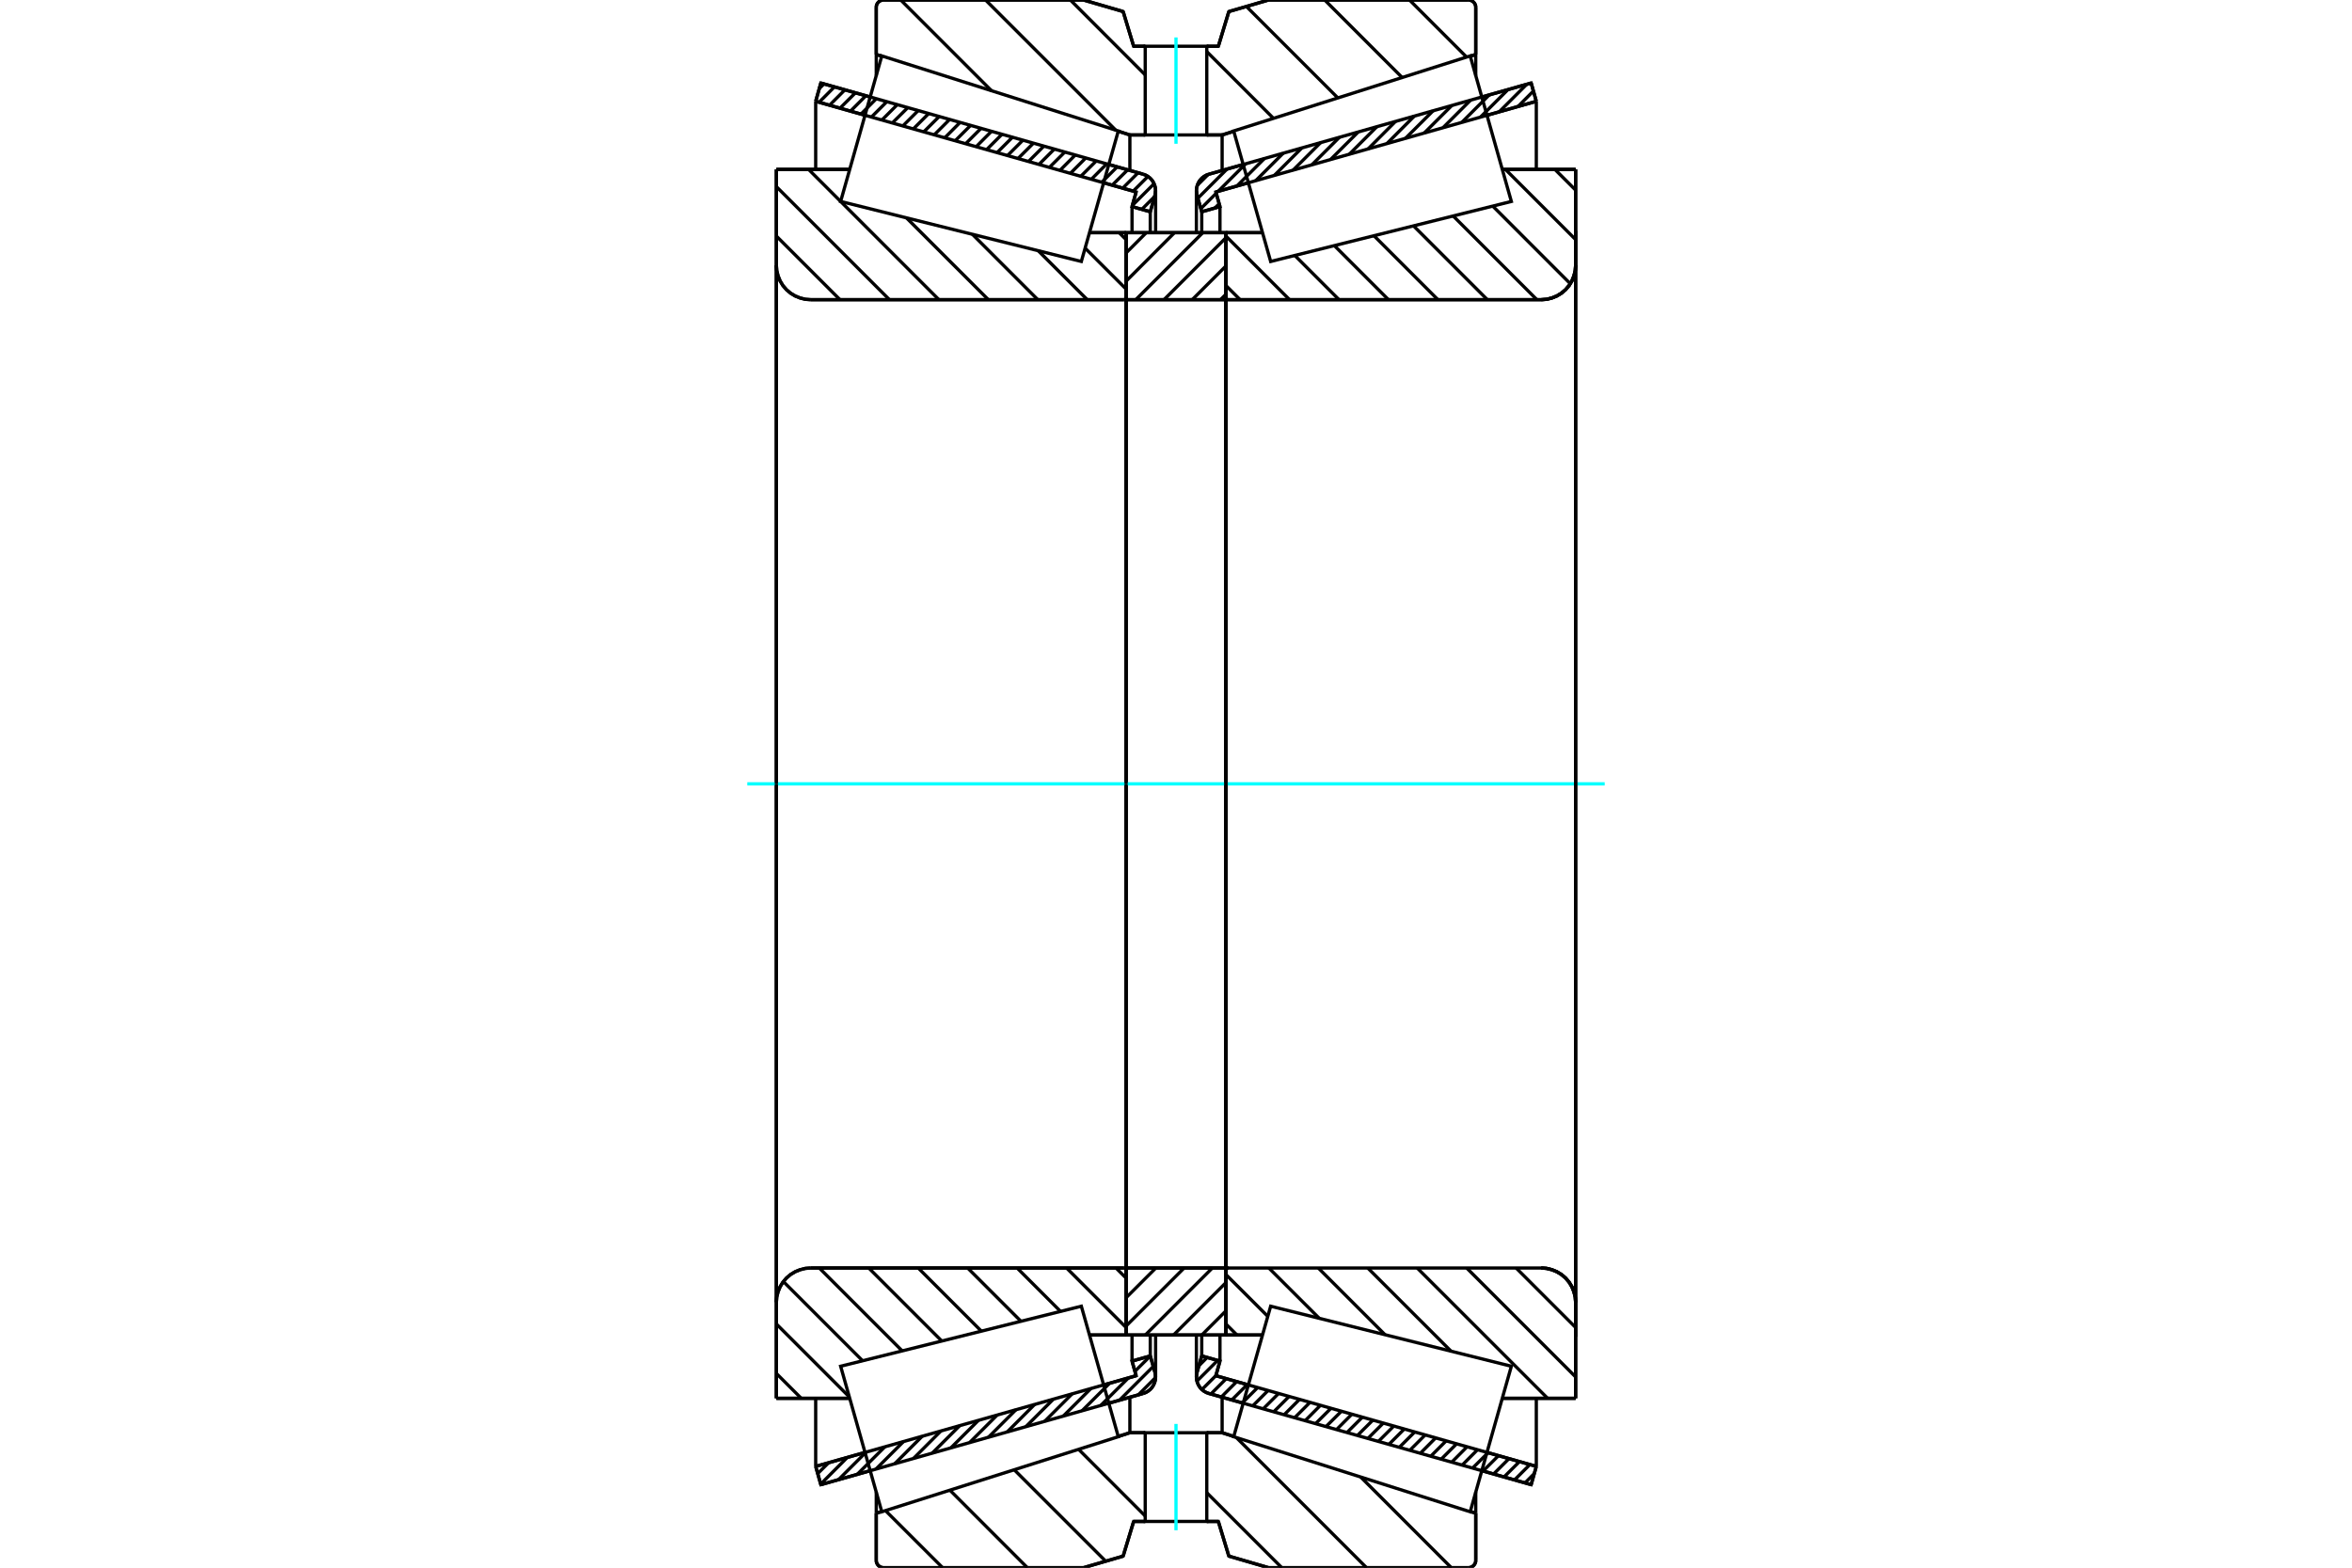 <?xml version="1.0" standalone="no"?>
<!DOCTYPE svg PUBLIC "-//W3C//DTD SVG 1.1//EN"
	"http://www.w3.org/Graphics/SVG/1.1/DTD/svg11.dtd">
<svg xmlns="http://www.w3.org/2000/svg" height="100%" width="100%" viewBox="0 0 36000 24000">
	<rect x="-1800" y="-1200" width="39600" height="26400" style="fill:#FFF"/>
	<g style="fill:none; fill-rule:evenodd" transform="matrix(1 0 0 1 0 0)">
		<g style="fill:none; stroke:#000; stroke-width:50; shape-rendering:geometricPrecision">
			<line x1="19028" y1="21482" x2="18503" y2="21333"/>
			<line x1="23436" y1="22729" x2="22681" y2="22515"/>
			<line x1="23515" y1="22449" x2="23436" y2="22729"/>
			<line x1="22760" y1="22235" x2="23515" y2="22449"/>
			<line x1="18610" y1="21061" x2="19108" y2="21202"/>
			<line x1="18673" y1="20837" x2="18610" y2="21061"/>
			<line x1="18394" y1="20758" x2="18673" y2="20837"/>
			<line x1="18322" y1="21010" x2="18394" y2="20758"/>
			<polyline points="18322,21010 18315,21045 18312,21081 18316,21123 18326,21164 18343,21203 18365,21239 18394,21271 18427,21297 18463,21318 18503,21333"/>
			<line x1="22681" y1="1485" x2="23436" y2="1271"/>
			<line x1="18503" y1="2667" x2="19028" y2="2518"/>
			<polyline points="18503,2667 18463,2682 18427,2703 18394,2729 18365,2761 18343,2797 18326,2836 18316,2877 18312,2919 18315,2955 18322,2990"/>
			<line x1="18394" y1="3242" x2="18322" y2="2990"/>
			<line x1="18673" y1="3163" x2="18394" y2="3242"/>
			<line x1="18610" y1="2939" x2="18673" y2="3163"/>
			<line x1="19108" y1="2798" x2="18610" y2="2939"/>
			<line x1="23515" y1="1551" x2="22760" y2="1765"/>
			<line x1="23436" y1="1271" x2="23515" y2="1551"/>
			<line x1="18394" y1="20437" x2="18394" y2="20758"/>
			<line x1="18394" y1="3242" x2="18394" y2="3563"/>
			<line x1="18673" y1="20437" x2="18673" y2="20837"/>
			<line x1="18673" y1="3163" x2="18673" y2="3563"/>
			<line x1="23515" y1="21407" x2="23515" y2="22449"/>
			<line x1="23515" y1="1551" x2="23515" y2="2593"/>
			<line x1="18312" y1="20438" x2="18312" y2="21081"/>
			<line x1="18312" y1="2919" x2="18312" y2="3562"/>
			<line x1="13319" y1="22515" x2="12564" y2="22729"/>
			<line x1="17497" y1="21333" x2="16972" y2="21482"/>
			<polyline points="17497,21333 17537,21318 17573,21297 17606,21271 17635,21239 17657,21203 17674,21164 17684,21123 17688,21081 17685,21045 17678,21010"/>
			<line x1="17606" y1="20758" x2="17678" y2="21010"/>
			<line x1="17327" y1="20837" x2="17606" y2="20758"/>
			<line x1="17390" y1="21061" x2="17327" y2="20837"/>
			<line x1="16892" y1="21202" x2="17390" y2="21061"/>
			<line x1="12485" y1="22449" x2="13240" y2="22235"/>
			<line x1="12564" y1="22729" x2="12485" y2="22449"/>
			<line x1="16972" y1="2518" x2="17497" y2="2667"/>
			<line x1="12564" y1="1271" x2="13319" y2="1485"/>
			<line x1="12485" y1="1551" x2="12564" y2="1271"/>
			<line x1="13240" y1="1765" x2="12485" y2="1551"/>
			<line x1="17390" y1="2939" x2="16892" y2="2798"/>
			<line x1="17327" y1="3163" x2="17390" y2="2939"/>
			<line x1="17606" y1="3242" x2="17327" y2="3163"/>
			<line x1="17678" y1="2990" x2="17606" y2="3242"/>
			<polyline points="17678,2990 17685,2955 17688,2919 17684,2877 17674,2836 17657,2797 17635,2761 17606,2729 17573,2703 17537,2682 17497,2667"/>
			<line x1="17327" y1="3563" x2="17327" y2="3163"/>
			<line x1="17327" y1="20837" x2="17327" y2="20437"/>
			<line x1="12485" y1="2593" x2="12485" y2="1551"/>
			<line x1="12485" y1="22449" x2="12485" y2="21407"/>
			<line x1="17606" y1="3563" x2="17606" y2="3242"/>
			<line x1="17606" y1="20758" x2="17606" y2="20437"/>
			<line x1="17688" y1="3562" x2="17688" y2="2919"/>
			<line x1="17688" y1="21081" x2="17688" y2="20438"/>
			<line x1="18764" y1="3562" x2="19324" y2="3562"/>
			<line x1="23590" y1="4588" x2="18802" y2="4588"/>
			<polyline points="23590,4588 23673,4582 23753,4562 23829,4531 23900,4488 23963,4434 24017,4371 24060,4300 24091,4224 24111,4144 24117,4061"/>
			<line x1="24117" y1="2593" x2="24117" y2="4061"/>
			<line x1="24117" y1="2593" x2="22994" y2="2593"/>
			<line x1="24117" y1="21407" x2="22994" y2="21407"/>
			<line x1="24117" y1="19939" x2="24117" y2="21407"/>
			<polyline points="24117,19939 24111,19856 24091,19776 24060,19700 24017,19629 23963,19566 23900,19512 23829,19469 23753,19438 23673,19418 23590,19412"/>
			<polyline points="18802,19412 18796,19412 18790,19414 18785,19416 18780,19419 18775,19423 18771,19427 18768,19432 18766,19438 18765,19444 18764,19449"/>
			<line x1="19324" y1="20438" x2="18764" y2="20438"/>
			<line x1="22994" y1="3120" x2="22994" y2="3119"/>
			<line x1="22994" y1="20881" x2="22994" y2="20880"/>
			<line x1="18764" y1="4588" x2="18764" y2="19412"/>
			<polyline points="18764,4551 18765,4556 18766,4562 18768,4568 18771,4573 18775,4577 18780,4581 18785,4584 18790,4586 18796,4588 18802,4588"/>
			<polyline points="18802,19412 18796,19412 18790,19414 18785,19416 18780,19419 18775,19423 18771,19427 18768,19432 18766,19438 18765,19444 18764,19449"/>
			<polyline points="23590,4588 23673,4582 23753,4562 23829,4531 23900,4488 23963,4434 24017,4371 24060,4300 24091,4224 24111,4144 24117,4061"/>
			<polyline points="24117,19939 24111,19856 24091,19776 24060,19700 24017,19629 23963,19566 23900,19512 23829,19469 23753,19438 23673,19418 23590,19412"/>
			<line x1="17236" y1="20438" x2="16676" y2="20438"/>
			<polyline points="17236,19449 17235,19444 17234,19438 17232,19432 17229,19427 17225,19423 17220,19419 17215,19416 17210,19414 17204,19412 17198,19412"/>
			<line x1="12410" y1="19412" x2="17198" y2="19412"/>
			<polyline points="12410,19412 12327,19418 12247,19438 12171,19469 12100,19512 12037,19566 11983,19629 11940,19700 11909,19776 11889,19856 11883,19939"/>
			<line x1="11883" y1="21407" x2="11883" y2="19939"/>
			<line x1="11883" y1="21407" x2="13006" y2="21407"/>
			<line x1="11883" y1="2593" x2="13006" y2="2593"/>
			<line x1="11883" y1="4061" x2="11883" y2="2593"/>
			<polyline points="11883,4061 11889,4144 11909,4224 11940,4300 11983,4371 12037,4434 12100,4488 12171,4531 12247,4562 12327,4582 12410,4588"/>
			<line x1="17198" y1="4588" x2="12410" y2="4588"/>
			<polyline points="17198,4588 17204,4588 17210,4586 17215,4584 17220,4581 17225,4577 17229,4573 17232,4568 17234,4562 17235,4556 17236,4551"/>
			<line x1="16676" y1="3562" x2="17236" y2="3562"/>
			<line x1="13006" y1="20880" x2="13006" y2="20881"/>
			<line x1="13006" y1="3119" x2="13006" y2="3120"/>
			<line x1="17236" y1="19412" x2="17236" y2="4588"/>
			<line x1="11883" y1="19939" x2="11883" y2="4061"/>
			<line x1="16584" y1="0" x2="17191" y2="177"/>
			<line x1="13525" y1="0" x2="16584" y2="0"/>
			<polyline points="13525,0 13507,1 13490,6 13473,12 13458,22 13445,33 13433,47 13424,62 13417,78 13413,95 13412,113"/>
			<line x1="13412" y1="834" x2="13412" y2="113"/>
			<line x1="13496" y1="861" x2="13412" y2="834"/>
			<line x1="17294" y1="2066" x2="17116" y2="2009"/>
			<line x1="17529" y1="2066" x2="17294" y2="2066"/>
			<line x1="18706" y1="2066" x2="18471" y2="2066"/>
			<line x1="18884" y1="2009" x2="18706" y2="2066"/>
			<line x1="22588" y1="834" x2="22504" y2="861"/>
			<line x1="22588" y1="113" x2="22588" y2="834"/>
			<polyline points="22588,113 22587,95 22583,78 22576,62 22567,47 22555,33 22542,22 22527,12 22510,6 22493,1 22475,0"/>
			<line x1="19416" y1="0" x2="22475" y2="0"/>
			<line x1="18809" y1="177" x2="19416" y2="0"/>
			<line x1="18648" y1="708" x2="18809" y2="177"/>
			<line x1="18471" y1="708" x2="18648" y2="708"/>
			<line x1="17352" y1="708" x2="17529" y2="708"/>
			<line x1="17191" y1="177" x2="17352" y2="708"/>
			<line x1="17191" y1="23823" x2="16584" y2="24000"/>
			<line x1="17352" y1="23292" x2="17191" y2="23823"/>
			<line x1="18648" y1="23292" x2="18471" y2="23292"/>
			<line x1="17529" y1="23292" x2="17352" y2="23292"/>
			<line x1="18809" y1="23823" x2="18648" y2="23292"/>
			<line x1="19416" y1="24000" x2="18809" y2="23823"/>
			<line x1="22475" y1="24000" x2="19416" y2="24000"/>
			<polyline points="22475,24000 22493,23999 22510,23994 22527,23988 22542,23978 22555,23967 22567,23953 22576,23938 22583,23922 22587,23905 22588,23887"/>
			<line x1="22588" y1="23166" x2="22588" y2="23887"/>
			<line x1="22504" y1="23139" x2="22588" y2="23166"/>
			<line x1="18706" y1="21934" x2="18884" y2="21991"/>
			<line x1="17294" y1="21934" x2="17529" y2="21934"/>
			<line x1="18471" y1="21934" x2="18706" y2="21934"/>
			<line x1="17116" y1="21991" x2="17294" y2="21934"/>
			<line x1="13412" y1="23166" x2="13496" y2="23139"/>
			<line x1="13412" y1="23887" x2="13412" y2="23166"/>
			<polyline points="13412,23887 13413,23905 13417,23922 13424,23938 13433,23953 13445,23967 13458,23978 13473,23988 13490,23994 13507,23999 13525,24000"/>
			<line x1="16584" y1="24000" x2="13525" y2="24000"/>
			<line x1="22588" y1="22842" x2="22588" y2="23166"/>
			<line x1="22588" y1="834" x2="22588" y2="1158"/>
			<line x1="13412" y1="22842" x2="13412" y2="23166"/>
			<line x1="13412" y1="834" x2="13412" y2="1158"/>
			<line x1="17294" y1="21389" x2="17294" y2="21934"/>
			<line x1="17294" y1="2066" x2="17294" y2="2611"/>
			<line x1="18706" y1="21389" x2="18706" y2="21934"/>
			<line x1="18706" y1="2066" x2="18706" y2="2611"/>
			<line x1="17236" y1="19412" x2="18764" y2="19412"/>
			<line x1="17236" y1="20438" x2="17236" y2="19412"/>
			<line x1="18764" y1="20438" x2="17236" y2="20438"/>
			<line x1="18764" y1="19412" x2="18764" y2="20438"/>
			<line x1="18764" y1="4588" x2="17236" y2="4588"/>
			<line x1="18764" y1="3562" x2="18764" y2="4588"/>
			<line x1="17236" y1="3562" x2="18764" y2="3562"/>
			<line x1="17236" y1="4588" x2="17236" y2="3562"/>
			<line x1="18764" y1="4588" x2="18764" y2="19412"/>
			<line x1="17236" y1="4588" x2="17236" y2="19412"/>
		</g>
		<g style="fill:none; stroke:#0FF; stroke-width:50; shape-rendering:geometricPrecision">
			<line x1="11438" y1="12000" x2="24562" y2="12000"/>
		</g>
		<g style="fill:none; stroke:#000; stroke-width:50; shape-rendering:geometricPrecision">
			<line x1="21574" y1="0" x2="22448" y2="874"/>
			<line x1="20276" y1="0" x2="21462" y2="1187"/>
			<line x1="19077" y1="99" x2="20477" y2="1499"/>
			<line x1="18471" y1="790" x2="19492" y2="1812"/>
			<line x1="16383" y1="0" x2="17529" y2="1147"/>
			<line x1="15085" y1="0" x2="17077" y2="1992"/>
			<line x1="13787" y1="0" x2="15176" y2="1389"/>
			<line x1="20826" y1="22611" x2="22214" y2="24000"/>
			<line x1="18925" y1="22009" x2="20916" y2="24000"/>
			<line x1="18471" y1="22852" x2="19619" y2="24000"/>
			<line x1="16509" y1="22188" x2="17529" y2="23209"/>
			<line x1="15524" y1="22501" x2="16924" y2="23901"/>
			<line x1="14539" y1="22813" x2="15725" y2="24000"/>
			<line x1="13553" y1="23126" x2="14428" y2="24000"/>
			<polyline points="18471,708 18648,708 18809,177 19416,0 22475,0"/>
			<polyline points="22588,113 22587,95 22583,78 22576,62 22567,47 22555,33 22542,22 22527,12 22510,6 22493,1 22475,0"/>
			<line x1="22588" y1="113" x2="22588" y2="834"/>
			<line x1="18884" y1="2009" x2="18706" y2="2066"/>
			<line x1="22588" y1="834" x2="22504" y2="861"/>
			<line x1="18706" y1="2066" x2="18471" y2="2066"/>
			<polyline points="17529,708 17352,708 17191,177 16584,0 13525,0 13507,1 13490,6 13473,12 13458,22 13445,33 13433,47 13424,62 13417,78 13413,95 13412,113 13412,834"/>
			<line x1="17116" y1="2009" x2="17294" y2="2066"/>
			<line x1="13412" y1="834" x2="13496" y2="861"/>
			<line x1="17294" y1="2066" x2="17529" y2="2066"/>
			<line x1="17529" y1="21934" x2="17294" y2="21934"/>
			<line x1="13496" y1="23139" x2="13412" y2="23166"/>
			<line x1="17294" y1="21934" x2="17116" y2="21991"/>
			<polyline points="13412,23166 13412,23887 13413,23905 13417,23922 13424,23938 13433,23953 13445,23967 13458,23978 13473,23988 13490,23994 13507,23999 13525,24000 16584,24000 17191,23823 17352,23292 17529,23292"/>
			<line x1="18471" y1="21934" x2="18706" y2="21934"/>
			<line x1="22504" y1="23139" x2="22588" y2="23166"/>
			<line x1="18706" y1="21934" x2="18884" y2="21991"/>
			<line x1="22588" y1="23166" x2="22588" y2="23887"/>
			<polyline points="22475,24000 22493,23999 22510,23994 22527,23988 22542,23978 22555,23967 22567,23953 22576,23938 22583,23922 22587,23905 22588,23887"/>
			<polyline points="22475,24000 19416,24000 18809,23823 18648,23292 18471,23292"/>
			<line x1="17130" y1="3562" x2="17236" y2="3668"/>
			<line x1="16609" y1="3799" x2="17236" y2="4425"/>
			<line x1="15892" y1="3839" x2="16642" y2="4588"/>
			<line x1="14884" y1="3587" x2="15885" y2="4588"/>
			<line x1="13875" y1="3336" x2="15128" y2="4588"/>
			<polyline points="12376,2593 12867,3084 14371,4588"/>
			<line x1="11883" y1="2857" x2="13614" y2="4588"/>
			<line x1="11883" y1="3614" x2="12857" y2="4588"/>
			<line x1="17082" y1="19412" x2="17236" y2="19566"/>
			<line x1="16325" y1="19412" x2="17236" y2="20323"/>
			<line x1="15568" y1="19412" x2="16233" y2="20077"/>
			<line x1="14811" y1="19412" x2="15627" y2="20228"/>
			<line x1="14054" y1="19412" x2="15021" y2="20379"/>
			<line x1="13297" y1="19412" x2="14415" y2="20530"/>
			<line x1="12540" y1="19412" x2="13809" y2="20681"/>
			<line x1="11991" y1="19620" x2="13203" y2="20832"/>
			<line x1="11883" y1="20269" x2="13000" y2="21386"/>
			<line x1="11883" y1="21026" x2="12264" y2="21407"/>
			<polyline points="17236,12000 17236,3562 17236,4551"/>
			<polyline points="17198,4588 17204,4588 17210,4586 17215,4584 17220,4581 17225,4577 17229,4573 17232,4568 17234,4562 17235,4556 17236,4551"/>
			<line x1="17198" y1="4588" x2="12410" y2="4588"/>
			<polyline points="11883,4061 11889,4144 11909,4224 11940,4300 11983,4371 12037,4434 12100,4488 12171,4531 12247,4562 12327,4582 12410,4588"/>
			<line x1="11883" y1="4061" x2="11883" y2="2593"/>
			<line x1="11883" y1="4061" x2="11883" y2="12000"/>
			<line x1="11883" y1="2593" x2="13006" y2="2593"/>
			<line x1="16676" y1="3562" x2="17236" y2="3562"/>
			<line x1="17236" y1="20438" x2="16676" y2="20438"/>
			<line x1="13006" y1="21407" x2="11883" y2="21407"/>
			<line x1="11883" y1="12000" x2="11883" y2="19939"/>
			<line x1="11883" y1="21407" x2="11883" y2="19939"/>
			<polyline points="12410,19412 12327,19418 12247,19438 12171,19469 12100,19512 12037,19566 11983,19629 11940,19700 11909,19776 11889,19856 11883,19939"/>
			<line x1="12410" y1="19412" x2="17198" y2="19412"/>
			<polyline points="17236,19449 17235,19444 17234,19438 17232,19432 17229,19427 17225,19423 17220,19419 17215,19416 17210,19414 17204,19412 17198,19412"/>
			<polyline points="17236,19449 17236,20438 17236,12000"/>
			<line x1="23799" y1="2593" x2="24117" y2="2911"/>
			<line x1="23042" y1="2593" x2="24117" y2="3668"/>
			<line x1="22848" y1="3155" x2="24035" y2="4343"/>
			<line x1="22242" y1="3306" x2="23524" y2="4588"/>
			<line x1="21636" y1="3458" x2="22766" y2="4588"/>
			<line x1="21030" y1="3609" x2="22009" y2="4588"/>
			<line x1="20424" y1="3760" x2="21252" y2="4588"/>
			<line x1="19818" y1="3911" x2="20495" y2="4588"/>
			<line x1="18764" y1="3614" x2="19738" y2="4588"/>
			<line x1="18764" y1="4371" x2="18981" y2="4588"/>
			<line x1="23206" y1="19412" x2="24117" y2="20323"/>
			<line x1="22449" y1="19412" x2="24117" y2="21080"/>
			<line x1="21692" y1="19412" x2="23688" y2="21407"/>
			<line x1="20935" y1="19412" x2="22209" y2="20685"/>
			<line x1="20178" y1="19412" x2="21200" y2="20434"/>
			<line x1="19421" y1="19412" x2="20192" y2="20182"/>
			<line x1="18764" y1="19512" x2="19405" y2="20152"/>
			<line x1="18764" y1="20269" x2="18933" y2="20438"/>
			<polyline points="18764,12000 18764,3562 18764,4551 18765,4556 18766,4562 18768,4568 18771,4573 18775,4577 18780,4581 18785,4584 18790,4586 18796,4588 18802,4588 23590,4588 23673,4582 23753,4562 23829,4531 23900,4488 23963,4434 24017,4371 24060,4300 24091,4224 24111,4144 24117,4061 24117,2593"/>
			<line x1="24117" y1="4061" x2="24117" y2="12000"/>
			<line x1="24117" y1="2593" x2="22994" y2="2593"/>
			<line x1="19324" y1="3562" x2="18764" y2="3562"/>
			<line x1="18764" y1="20438" x2="19324" y2="20438"/>
			<line x1="22994" y1="21407" x2="24117" y2="21407"/>
			<line x1="24117" y1="12000" x2="24117" y2="19939"/>
			<polyline points="24117,21407 24117,19939 24111,19856 24091,19776 24060,19700 24017,19629 23963,19566 23900,19512 23829,19469 23753,19438 23673,19418 23590,19412 18802,19412 18796,19412 18790,19414 18785,19416 18780,19419 18775,19423 18771,19427 18768,19432 18766,19438 18765,19444 18764,19449 18764,20438 18764,12000"/>
			<line x1="18764" y1="20068" x2="18395" y2="20438"/>
			<line x1="18764" y1="19636" x2="17962" y2="20438"/>
			<line x1="18556" y1="19412" x2="17530" y2="20438"/>
			<line x1="18124" y1="19412" x2="17236" y2="20300"/>
			<line x1="17691" y1="19412" x2="17236" y2="19867"/>
			<line x1="17259" y1="19412" x2="17236" y2="19435"/>
			<line x1="18764" y1="4505" x2="18681" y2="4588"/>
			<line x1="18764" y1="4072" x2="18248" y2="4588"/>
			<line x1="18764" y1="3640" x2="17816" y2="4588"/>
			<line x1="18410" y1="3562" x2="17384" y2="4588"/>
			<line x1="17977" y1="3562" x2="17236" y2="4304"/>
			<line x1="17545" y1="3562" x2="17236" y2="3872"/>
			<polyline points="17236,4588 17236,3562 18764,3562 18764,4588 17236,4588"/>
			<polyline points="17236,19412 18764,19412 18764,20438 17236,20438 17236,19412"/>
			<polyline points="18000,23292 18471,23292 18471,21934 17529,21934 17529,23292 18000,23292"/>
		</g>
		<g style="fill:none; stroke:#0FF; stroke-width:50; shape-rendering:geometricPrecision">
			<line x1="18000" y1="23427" x2="18000" y2="21799"/>
		</g>
		<g style="fill:none; stroke:#000; stroke-width:50; shape-rendering:geometricPrecision">
			<polyline points="18000,2066 18471,2066 18471,708 17529,708 17529,2066 18000,2066"/>
		</g>
		<g style="fill:none; stroke:#0FF; stroke-width:50; shape-rendering:geometricPrecision">
			<line x1="18000" y1="2201" x2="18000" y2="573"/>
		</g>
		<g style="fill:none; stroke:#000; stroke-width:50; shape-rendering:geometricPrecision">
			<line x1="24117" y1="20466" x2="24117" y2="3534"/>
			<line x1="18764" y1="19449" x2="18764" y2="4551"/>
			<polyline points="16834,20996 17117,21995 13497,23144 13182,22030 12867,20916 16551,19997 16834,20996"/>
			<polyline points="16834,3004 16551,4003 12867,3084 13182,1970 13497,856 17117,2005 16834,3004"/>
			<polyline points="19166,20996 19449,19997 23133,20916 22818,22030 22503,23144 18883,21995 19166,20996"/>
			<polyline points="19166,3004 18883,2005 22503,856 22818,1970 23133,3084 19449,4003 19166,3004"/>
			<line x1="17687" y1="21089" x2="17423" y2="21354"/>
			<line x1="17652" y1="20919" x2="17136" y2="21435"/>
			<line x1="17607" y1="20759" x2="17371" y2="20994"/>
			<line x1="17271" y1="21095" x2="16849" y2="21516"/>
			<line x1="16984" y1="21176" x2="16563" y2="21597"/>
			<line x1="16697" y1="21257" x2="16276" y2="21678"/>
			<line x1="16411" y1="21338" x2="15989" y2="21760"/>
			<line x1="16124" y1="21419" x2="15702" y2="21841"/>
			<line x1="15837" y1="21500" x2="15416" y2="21922"/>
			<line x1="15550" y1="21582" x2="15129" y2="22003"/>
			<line x1="15263" y1="21663" x2="14842" y2="22084"/>
			<line x1="14977" y1="21744" x2="14555" y2="22165"/>
			<line x1="14690" y1="21825" x2="14268" y2="22247"/>
			<line x1="14403" y1="21906" x2="13982" y2="22328"/>
			<line x1="14116" y1="21987" x2="13695" y2="22409"/>
			<line x1="13830" y1="22068" x2="13408" y2="22490"/>
			<line x1="13543" y1="22150" x2="13121" y2="22571"/>
			<line x1="13256" y1="22231" x2="12835" y2="22652"/>
			<line x1="12969" y1="22312" x2="12562" y2="22720"/>
			<line x1="12683" y1="22393" x2="12516" y2="22559"/>
			<line x1="17672" y1="3010" x2="17477" y2="3205"/>
			<line x1="17665" y1="2812" x2="17332" y2="3145"/>
			<line x1="17570" y1="2701" x2="17345" y2="2926"/>
			<line x1="17420" y1="2645" x2="17184" y2="2881"/>
			<line x1="17260" y1="2600" x2="17024" y2="2835"/>
			<line x1="17099" y1="2555" x2="16864" y2="2790"/>
			<line x1="16939" y1="2509" x2="16704" y2="2745"/>
			<line x1="16779" y1="2464" x2="16543" y2="2699"/>
			<line x1="16619" y1="2418" x2="16383" y2="2654"/>
			<line x1="16458" y1="2373" x2="16223" y2="2609"/>
			<line x1="16298" y1="2328" x2="16062" y2="2563"/>
			<line x1="16138" y1="2282" x2="15902" y2="2518"/>
			<line x1="15977" y1="2237" x2="15742" y2="2473"/>
			<line x1="15817" y1="2192" x2="15582" y2="2427"/>
			<line x1="15657" y1="2146" x2="15421" y2="2382"/>
			<line x1="15497" y1="2101" x2="15261" y2="2337"/>
			<line x1="15336" y1="2056" x2="15101" y2="2291"/>
			<line x1="15176" y1="2010" x2="14941" y2="2246"/>
			<line x1="15016" y1="1965" x2="14780" y2="2201"/>
			<line x1="14856" y1="1920" x2="14620" y2="2155"/>
			<line x1="14695" y1="1874" x2="14460" y2="2110"/>
			<line x1="14535" y1="1829" x2="14300" y2="2064"/>
			<line x1="14375" y1="1784" x2="14139" y2="2019"/>
			<line x1="14215" y1="1738" x2="13979" y2="1974"/>
			<line x1="14054" y1="1693" x2="13819" y2="1928"/>
			<line x1="13894" y1="1648" x2="13658" y2="1883"/>
			<line x1="13734" y1="1602" x2="13498" y2="1838"/>
			<line x1="13573" y1="1557" x2="13338" y2="1792"/>
			<line x1="13413" y1="1511" x2="13178" y2="1747"/>
			<line x1="13253" y1="1466" x2="13017" y2="1702"/>
			<line x1="13093" y1="1421" x2="12857" y2="1656"/>
			<line x1="12932" y1="1375" x2="12697" y2="1611"/>
			<line x1="12772" y1="1330" x2="12537" y2="1566"/>
			<line x1="12612" y1="1285" x2="12540" y2="1356"/>
			<polyline points="12485,1551 12564,1271 17497,2667"/>
			<polyline points="17678,2990 17686,2950 17687,2909 17683,2868 17671,2829 17654,2791 17631,2757 17604,2727 17571,2701 17536,2681 17497,2667"/>
			<polyline points="17678,2990 17606,3242 17327,3163 17390,2939 12485,1551"/>
			<polyline points="12485,22449 17390,21061 17327,20837 17606,20758 17678,21010"/>
			<polyline points="17497,21333 17536,21319 17571,21299 17604,21273 17631,21243 17654,21209 17671,21171 17683,21132 17687,21091 17686,21050 17678,21010"/>
			<polyline points="17497,21333 12564,22729 12485,22449"/>
			<line x1="23483" y1="22560" x2="23342" y2="22702"/>
			<line x1="23417" y1="22421" x2="23181" y2="22657"/>
			<line x1="23257" y1="22376" x2="23021" y2="22611"/>
			<line x1="23096" y1="22331" x2="22861" y2="22566"/>
			<line x1="22936" y1="22285" x2="22700" y2="22521"/>
			<line x1="22776" y1="22240" x2="22540" y2="22475"/>
			<line x1="22615" y1="22194" x2="22380" y2="22430"/>
			<line x1="22455" y1="22149" x2="22220" y2="22385"/>
			<line x1="22295" y1="22104" x2="22059" y2="22339"/>
			<line x1="22135" y1="22058" x2="21899" y2="22294"/>
			<line x1="21974" y1="22013" x2="21739" y2="22249"/>
			<line x1="21814" y1="21968" x2="21579" y2="22203"/>
			<line x1="21654" y1="21922" x2="21418" y2="22158"/>
			<line x1="21494" y1="21877" x2="21258" y2="22113"/>
			<line x1="21333" y1="21832" x2="21098" y2="22067"/>
			<line x1="21173" y1="21786" x2="20937" y2="22022"/>
			<line x1="21013" y1="21741" x2="20777" y2="21976"/>
			<line x1="20852" y1="21696" x2="20617" y2="21931"/>
			<line x1="20692" y1="21650" x2="20457" y2="21886"/>
			<line x1="20532" y1="21605" x2="20296" y2="21840"/>
			<line x1="20372" y1="21560" x2="20136" y2="21795"/>
			<line x1="20211" y1="21514" x2="19976" y2="21750"/>
			<line x1="20051" y1="21469" x2="19816" y2="21704"/>
			<line x1="19891" y1="21423" x2="19655" y2="21659"/>
			<line x1="19731" y1="21378" x2="19495" y2="21614"/>
			<line x1="19570" y1="21333" x2="19335" y2="21568"/>
			<line x1="19410" y1="21287" x2="19175" y2="21523"/>
			<line x1="19250" y1="21242" x2="19014" y2="21478"/>
			<line x1="19090" y1="21197" x2="18854" y2="21432"/>
			<line x1="18929" y1="21151" x2="18694" y2="21387"/>
			<line x1="18769" y1="21106" x2="18533" y2="21342"/>
			<line x1="18611" y1="21059" x2="18396" y2="21273"/>
			<line x1="18637" y1="20827" x2="18320" y2="21144"/>
			<line x1="18477" y1="20781" x2="18352" y2="20907"/>
			<line x1="23470" y1="1394" x2="23234" y2="1631"/>
			<line x1="23369" y1="1290" x2="22947" y2="1712"/>
			<line x1="23082" y1="1371" x2="22660" y2="1793"/>
			<line x1="22795" y1="1452" x2="22374" y2="1874"/>
			<line x1="22508" y1="1534" x2="22087" y2="1955"/>
			<line x1="22222" y1="1615" x2="21800" y2="2036"/>
			<line x1="21935" y1="1696" x2="21513" y2="2117"/>
			<line x1="21648" y1="1777" x2="21227" y2="2199"/>
			<line x1="21361" y1="1858" x2="20940" y2="2280"/>
			<line x1="21075" y1="1939" x2="20653" y2="2361"/>
			<line x1="20788" y1="2021" x2="20366" y2="2442"/>
			<line x1="20501" y1="2102" x2="20080" y2="2523"/>
			<line x1="20214" y1="2183" x2="19793" y2="2604"/>
			<line x1="19927" y1="2264" x2="19506" y2="2685"/>
			<line x1="19641" y1="2345" x2="19219" y2="2767"/>
			<line x1="19354" y1="2426" x2="18932" y2="2848"/>
			<line x1="18661" y1="3119" x2="18595" y2="3185"/>
			<line x1="19067" y1="2507" x2="18646" y2="2929"/>
			<line x1="18616" y1="2959" x2="18380" y2="3194"/>
			<line x1="18780" y1="2589" x2="18335" y2="3034"/>
			<line x1="18493" y1="2670" x2="18325" y2="2838"/>
			<polyline points="23515,1551 23436,1271 18503,2667 18464,2681 18429,2701 18396,2727 18369,2757 18346,2791 18329,2829 18317,2868 18313,2909 18314,2950 18322,2990 18394,3242 18673,3163 18610,2939 23515,1551"/>
			<polyline points="23515,22449 18610,21061 18673,20837 18394,20758 18322,21010 18314,21050 18313,21091 18317,21132 18329,21171 18346,21209 18369,21243 18396,21273 18429,21299 18464,21319 18503,21333 23436,22729 23515,22449"/>
		</g>
	</g>
</svg>
